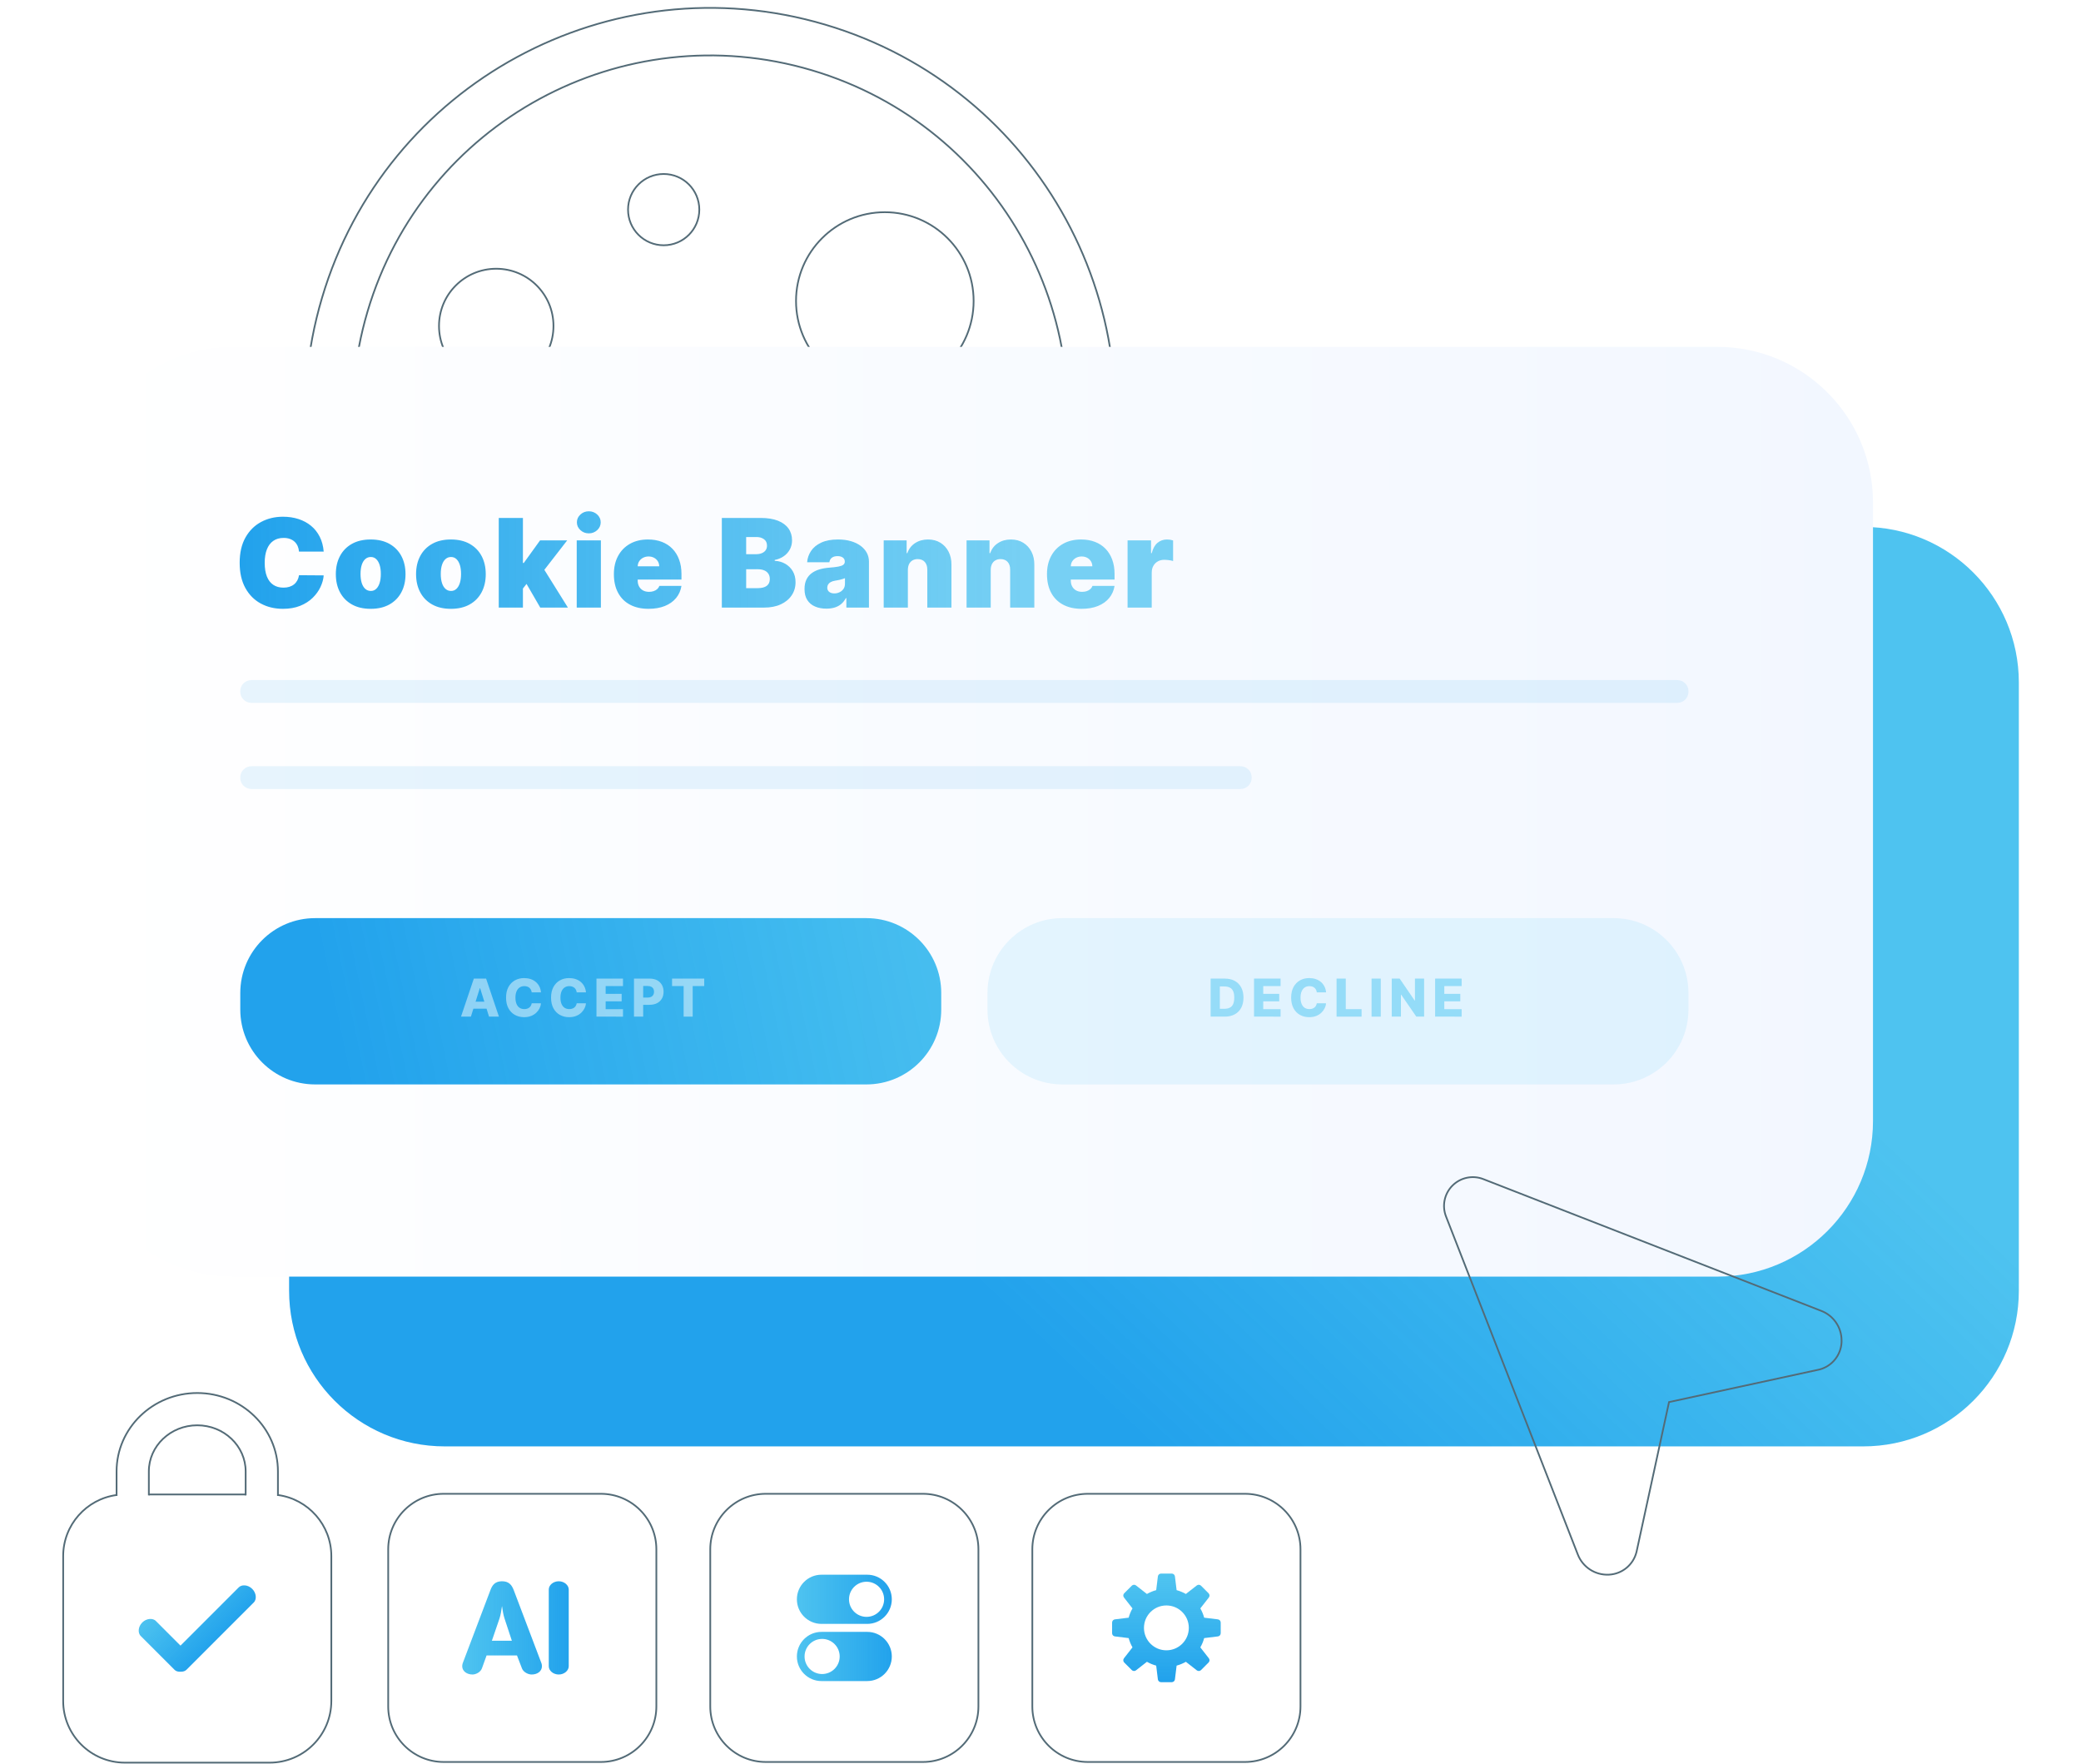 <svg width="604" height="512" viewBox="0 0 604 512" fill="none" xmlns="http://www.w3.org/2000/svg">
<g clip-path="url(#clip0_129_356)">
<path d="M318.856 153.216C337.28 90.971 301.756 25.576 239.511 7.152C177.266 -11.272 111.871 24.252 93.447 86.497C75.023 148.742 110.547 214.137 172.792 232.561C235.037 250.985 300.432 215.461 318.856 153.216ZM106.674 90.412C122.935 35.472 180.656 4.117 235.596 20.379C290.536 36.641 321.891 94.361 305.629 149.301C289.367 204.241 231.647 235.596 176.707 219.334C121.767 203.072 90.412 145.352 106.674 90.412Z" stroke="#536B77" stroke-width="0.5" stroke-miterlimit="10"/>
<path d="M256.816 113.129C271.049 113.129 282.588 101.59 282.588 87.357C282.588 73.124 271.049 61.585 256.816 61.585C242.582 61.585 231.044 73.124 231.044 87.357C231.044 101.59 242.582 113.129 256.816 113.129Z" stroke="#536B77" stroke-width="0.5" stroke-miterlimit="10"/>
<path d="M192.629 71.183C198.341 71.183 202.972 66.552 202.972 60.84C202.972 55.128 198.341 50.497 192.629 50.497C186.917 50.497 182.286 55.128 182.286 60.84C182.286 66.552 186.917 71.183 192.629 71.183Z" stroke="#536B77" stroke-width="0.5" stroke-miterlimit="10"/>
<path d="M144.031 111.217C153.206 111.217 160.643 103.78 160.643 94.605C160.643 85.43 153.206 77.993 144.031 77.993C134.856 77.993 127.419 85.43 127.419 94.605C127.419 103.78 134.856 111.217 144.031 111.217Z" stroke="#536B77" stroke-width="0.5" stroke-miterlimit="10"/>
<path d="M175.237 193.001C187.596 193.001 197.616 182.982 197.616 170.622C197.616 158.262 187.596 148.243 175.237 148.243C162.877 148.243 152.858 158.262 152.858 170.622C152.858 182.982 162.877 193.001 175.237 193.001Z" stroke="#536B77" stroke-width="0.5" stroke-miterlimit="10"/>
<path d="M248.456 181.578C255.969 181.578 262.059 175.488 262.059 167.975C262.059 160.462 255.969 154.372 248.456 154.372C240.943 154.372 234.853 160.462 234.853 167.975C234.853 175.488 240.943 181.578 248.456 181.578Z" stroke="#536B77" stroke-width="0.5" stroke-miterlimit="10"/>
<g filter="url(#filter0_d_129_356)">
<path d="M535.79 147.919H124.079C99.133 147.919 78.91 168.142 78.91 193.088V369.603C78.91 394.549 99.133 414.772 124.079 414.772H535.79C560.736 414.772 580.959 394.549 580.959 369.603V193.088C580.959 168.142 560.736 147.919 535.79 147.919Z" fill="url(#paint0_linear_129_356)"/>
</g>
<g filter="url(#filter1_d_129_356)">
<path d="M493.459 95.669H62.724C37.778 95.669 17.555 115.892 17.555 140.838V320.333C17.555 345.279 37.778 365.502 62.724 365.502H493.459C518.405 365.502 538.628 345.279 538.628 320.333V140.838C538.628 115.892 518.405 95.669 493.459 95.669Z" fill="url(#paint1_linear_129_356)"/>
</g>
<path d="M139.868 484.219C139.454 485.305 138.129 485.978 137.136 485.978C135.522 485.978 134.156 485.005 134.156 483.582C134.156 483.395 134.197 482.946 134.28 482.758L142.351 461.46C142.889 460 143.718 458.915 145.704 458.915C147.69 458.915 148.519 459.963 149.099 461.46L157.17 482.758C157.253 482.946 157.294 483.395 157.294 483.582C157.294 485.004 156.011 485.978 154.314 485.978C153.238 485.978 151.913 485.267 151.499 484.219L150.05 480.439H141.233L139.868 484.219ZM146.45 469.771C146.077 468.685 145.87 467.263 145.705 466.102C145.539 467.262 145.333 468.685 144.96 469.771L142.767 476.171H148.562L146.451 469.771H146.45ZM159.279 461.312C159.279 460.039 160.563 458.916 162.177 458.916C163.75 458.916 165.074 460.039 165.074 461.312V483.583C165.074 484.856 163.75 485.979 162.177 485.979C160.563 485.979 159.279 484.856 159.279 483.583V461.312Z" fill="url(#paint2_linear_129_356)"/>
<path d="M174.389 433.532H128.791C119.89 433.532 112.675 440.747 112.675 449.648V495.246C112.675 504.147 119.89 511.362 128.791 511.362H174.389C183.29 511.362 190.505 504.147 190.505 495.246V449.648C190.505 440.747 183.29 433.532 174.389 433.532Z" stroke="#536B77" stroke-width="0.5" stroke-miterlimit="10"/>
<path d="M251.705 457.014H238.429C234.487 457.014 231.292 460.209 231.292 464.151C231.292 468.093 234.487 471.288 238.429 471.288H251.705C255.647 471.288 258.842 468.093 258.842 464.151C258.842 460.209 255.647 457.014 251.705 457.014ZM251.515 469.247C248.7 469.247 246.418 466.965 246.418 464.15C246.418 461.335 248.7 459.053 251.515 459.053C254.33 459.053 256.612 461.335 256.612 464.15C256.612 466.965 254.33 469.247 251.515 469.247Z" fill="url(#paint3_linear_129_356)"/>
<path d="M251.705 473.606H238.429C234.487 473.606 231.292 476.801 231.292 480.743C231.292 484.685 234.487 487.88 238.429 487.88H251.705C255.647 487.88 258.842 484.685 258.842 480.743C258.842 476.801 255.647 473.606 251.705 473.606ZM238.618 485.84C235.803 485.84 233.521 483.558 233.521 480.743C233.521 477.928 235.803 475.646 238.618 475.646C241.433 475.646 243.715 477.928 243.715 480.743C243.715 483.558 241.433 485.84 238.618 485.84Z" fill="url(#paint4_linear_129_356)"/>
<path d="M267.865 433.532H222.267C213.366 433.532 206.151 440.747 206.151 449.648V495.246C206.151 504.147 213.366 511.362 222.267 511.362H267.865C276.766 511.362 283.981 504.147 283.981 495.246V449.648C283.981 440.747 276.766 433.532 267.865 433.532Z" stroke="#536B77" stroke-width="0.5" stroke-miterlimit="10"/>
<path d="M349.506 475.41L353.488 474.922C353.955 474.865 354.305 474.468 354.305 473.998V470.897C354.305 470.427 353.954 470.031 353.488 469.973L349.506 469.485C349.248 468.531 348.873 467.627 348.39 466.789L350.86 463.629C351.15 463.258 351.117 462.73 350.785 462.398L348.592 460.205C348.26 459.873 347.731 459.84 347.361 460.13L344.196 462.604C343.361 462.124 342.459 461.751 341.506 461.495L341.017 457.502C340.96 457.035 340.563 456.685 340.093 456.685H336.992C336.522 456.685 336.126 457.036 336.068 457.502L335.579 461.494C334.628 461.751 333.726 462.124 332.891 462.605L329.724 460.13C329.353 459.84 328.825 459.873 328.493 460.205L326.3 462.398C325.967 462.731 325.935 463.259 326.225 463.629L328.7 466.795C328.219 467.63 327.845 468.532 327.588 469.483L323.597 469.972C323.13 470.029 322.78 470.426 322.78 470.896V473.997C322.78 474.467 323.131 474.864 323.597 474.921L327.588 475.41C327.845 476.361 328.219 477.262 328.7 478.097L326.224 481.265C325.934 481.635 325.967 482.164 326.299 482.496L328.492 484.689C328.824 485.021 329.353 485.054 329.723 484.764L332.892 482.287C333.727 482.767 334.627 483.14 335.578 483.396L336.068 487.391C336.125 487.858 336.522 488.208 336.992 488.208H340.093C340.563 488.208 340.959 487.857 341.017 487.391L341.507 483.396C342.458 483.14 343.359 482.767 344.194 482.288L347.361 484.763C347.731 485.053 348.26 485.02 348.592 484.688L350.785 482.495C351.118 482.162 351.15 481.634 350.86 481.264L348.389 478.103C348.872 477.266 349.247 476.362 349.506 475.408M338.539 478.955C334.94 478.955 332.03 476.044 332.03 472.446C332.03 468.848 334.941 465.937 338.539 465.937C342.137 465.937 345.048 468.848 345.048 472.446C345.048 476.044 342.137 478.955 338.539 478.955Z" fill="url(#paint5_linear_129_356)"/>
<path d="M361.342 433.532H315.744C306.843 433.532 299.628 440.747 299.628 449.648V495.246C299.628 504.147 306.843 511.362 315.744 511.362H361.342C370.243 511.362 377.458 504.147 377.458 495.246V449.648C377.458 440.747 370.243 433.532 361.342 433.532Z" stroke="#536B77" stroke-width="0.5" stroke-miterlimit="10"/>
<path d="M77.457 159.454C77.038 160.529 76.828 161.821 76.828 163.328C76.828 164.921 77.042 166.252 77.47 167.324C77.897 168.395 78.518 169.2 79.331 169.738C80.144 170.276 81.123 170.545 82.266 170.545C82.918 170.545 83.502 170.462 84.019 170.297C84.535 170.131 84.984 169.893 85.365 169.579C85.746 169.266 86.057 168.887 86.299 168.442C86.54 167.998 86.703 167.496 86.788 166.937L93.953 166.988C93.868 168.089 93.559 169.209 93.026 170.348C92.492 171.487 91.736 172.537 90.758 173.498C89.779 174.459 88.57 175.232 87.131 175.817C85.691 176.401 84.019 176.693 82.113 176.693C79.725 176.693 77.584 176.181 75.691 175.156C73.798 174.132 72.303 172.624 71.207 170.634C70.111 168.644 69.562 166.209 69.562 163.329C69.562 160.433 70.121 157.992 71.239 156.006C72.357 154.02 73.864 152.517 75.761 151.496C77.658 150.475 79.776 149.965 82.113 149.965C83.756 149.965 85.268 150.19 86.648 150.639C88.028 151.088 89.24 151.742 90.281 152.601C91.323 153.461 92.161 154.518 92.796 155.77C93.431 157.024 93.817 158.459 93.952 160.077H86.787C86.736 159.484 86.603 158.946 86.387 158.464C86.171 157.982 85.874 157.564 85.498 157.213C85.121 156.862 84.665 156.59 84.132 156.4C83.598 156.21 82.993 156.114 82.315 156.114C81.129 156.114 80.128 156.402 79.311 156.978C78.494 157.554 77.875 158.38 77.457 159.456V159.454ZM116.492 161.366C117.297 162.878 117.699 164.633 117.699 166.632C117.699 168.631 117.297 170.386 116.492 171.898C115.687 173.41 114.531 174.587 113.024 175.43C111.517 176.273 109.704 176.694 107.587 176.694C105.47 176.694 103.657 176.273 102.15 175.43C100.642 174.587 99.486 173.41 98.682 171.898C97.878 170.386 97.475 168.631 97.475 166.632C97.475 164.633 97.877 162.878 98.682 161.366C99.487 159.854 100.642 158.677 102.15 157.834C103.657 156.991 105.47 156.57 107.587 156.57C109.704 156.57 111.517 156.991 113.024 157.834C114.531 158.677 115.688 159.854 116.492 161.366ZM110.534 166.58C110.534 165.555 110.415 164.677 110.179 163.944C109.942 163.212 109.607 162.646 109.175 162.248C108.743 161.85 108.231 161.651 107.638 161.651C107.011 161.651 106.473 161.85 106.025 162.248C105.576 162.646 105.233 163.211 104.996 163.944C104.759 164.677 104.64 165.555 104.64 166.58C104.64 167.596 104.759 168.473 104.996 169.209C105.233 169.946 105.576 170.514 106.025 170.911C106.474 171.309 107.011 171.509 107.638 171.509C108.231 171.509 108.743 171.31 109.175 170.911C109.607 170.514 109.942 169.946 110.179 169.209C110.416 168.473 110.534 167.596 110.534 166.58ZM139.78 161.366C140.585 162.878 140.987 164.633 140.987 166.632C140.987 168.631 140.585 170.386 139.78 171.898C138.975 173.41 137.819 174.587 136.312 175.43C134.805 176.273 132.992 176.694 130.875 176.694C128.758 176.694 126.945 176.273 125.438 175.43C123.93 174.587 122.774 173.41 121.97 171.898C121.166 170.386 120.763 168.631 120.763 166.632C120.763 164.633 121.165 162.878 121.97 161.366C122.775 159.854 123.93 158.677 125.438 157.834C126.945 156.991 128.758 156.57 130.875 156.57C132.992 156.57 134.805 156.991 136.312 157.834C137.819 158.677 138.976 159.854 139.78 161.366ZM133.822 166.58C133.822 165.555 133.703 164.677 133.467 163.944C133.23 163.212 132.895 162.646 132.463 162.248C132.031 161.85 131.519 161.651 130.926 161.651C130.299 161.651 129.761 161.85 129.313 162.248C128.864 162.646 128.521 163.211 128.284 163.944C128.047 164.677 127.928 165.555 127.928 166.58C127.928 167.596 128.047 168.473 128.284 169.209C128.521 169.946 128.864 170.514 129.313 170.911C129.762 171.309 130.299 171.509 130.926 171.509C131.519 171.509 132.031 171.31 132.463 170.911C132.895 170.514 133.23 169.946 133.467 169.209C133.704 168.473 133.822 167.596 133.822 166.58ZM164.632 156.824H156.756L152.03 163.379H151.776V150.32H144.763V176.337H151.776V170.804L152.826 169.462L156.806 176.337H164.834L157.994 165.375L164.631 156.824H164.632ZM167.39 176.337H174.403V156.824H167.39V176.337ZM170.897 154.791C171.854 154.791 172.669 154.478 173.342 153.851C174.015 153.224 174.352 152.471 174.352 151.589C174.352 150.707 174.015 149.955 173.342 149.328C172.669 148.701 171.854 148.388 170.897 148.388C169.948 148.388 169.135 148.701 168.458 149.328C167.78 149.955 167.441 150.708 167.441 151.589C167.441 152.47 167.78 153.224 168.458 153.851C169.135 154.478 169.948 154.791 170.897 154.791ZM197.107 162.401C197.565 163.638 197.793 165.031 197.793 166.581V168.207H185.089V168.512C185.089 169.138 185.22 169.698 185.483 170.189C185.746 170.68 186.123 171.065 186.614 171.345C187.105 171.624 187.698 171.764 188.392 171.764C188.875 171.764 189.317 171.696 189.72 171.561C190.122 171.425 190.468 171.228 190.755 170.97C191.043 170.712 191.255 170.401 191.39 170.036H197.793C197.573 171.391 197.052 172.566 196.231 173.561C195.409 174.556 194.323 175.327 192.972 175.873C191.621 176.419 190.044 176.692 188.24 176.692C186.157 176.692 184.363 176.292 182.86 175.492C181.357 174.692 180.2 173.54 179.392 172.036C178.584 170.532 178.179 168.731 178.179 166.631C178.179 164.615 178.586 162.854 179.399 161.346C180.212 159.838 181.359 158.665 182.842 157.827C184.324 156.989 186.073 156.57 188.089 156.57C189.563 156.57 190.897 156.799 192.09 157.256C193.284 157.714 194.305 158.376 195.152 159.244C195.999 160.112 196.651 161.164 197.109 162.401H197.107ZM191.339 164.345C191.331 163.786 191.189 163.293 190.914 162.865C190.639 162.437 190.27 162.103 189.809 161.862C189.348 161.62 188.825 161.5 188.24 161.5C187.673 161.5 187.152 161.621 186.678 161.862C186.203 162.103 185.824 162.435 185.541 162.859C185.258 163.283 185.107 163.778 185.09 164.345H191.339ZM230.09 165.761C230.632 166.672 230.903 167.741 230.903 168.969C230.903 170.392 230.532 171.658 229.792 172.767C229.051 173.877 227.999 174.749 226.635 175.384C225.272 176.02 223.645 176.337 221.757 176.337H209.51V150.32H220.791C222.773 150.32 224.439 150.587 225.79 151.12C227.141 151.654 228.161 152.407 228.852 153.381C229.543 154.355 229.888 155.503 229.888 156.824C229.888 157.781 229.678 158.653 229.259 159.441C228.84 160.229 228.253 160.887 227.499 161.417C226.746 161.946 225.865 162.313 224.857 162.516V162.77C225.975 162.812 226.991 163.094 227.906 163.615C228.821 164.136 229.549 164.851 230.091 165.762L230.09 165.761ZM216.573 160.838H219.469C220.087 160.838 220.633 160.741 221.108 160.546C221.582 160.352 221.953 160.07 222.219 159.701C222.486 159.333 222.619 158.882 222.619 158.348C222.619 157.543 222.331 156.927 221.755 156.499C221.179 156.071 220.451 155.857 219.57 155.857H216.572V160.837L216.573 160.838ZM223.433 168.054C223.433 167.444 223.293 166.928 223.014 166.504C222.735 166.081 222.339 165.758 221.826 165.539C221.313 165.318 220.697 165.208 219.977 165.208H216.573V170.696H219.876C221.062 170.696 221.951 170.474 222.544 170.029C223.137 169.585 223.433 168.926 223.433 168.054ZM251.593 160.451C252.004 161.225 252.209 162.066 252.209 162.972V176.336H245.654V173.592H245.501C245.111 174.321 244.639 174.909 244.084 175.358C243.529 175.807 242.898 176.133 242.191 176.337C241.483 176.54 240.707 176.642 239.86 176.642C238.615 176.642 237.516 176.437 236.563 176.026C235.61 175.616 234.863 174.991 234.321 174.152C233.779 173.313 233.508 172.246 233.508 170.95C233.508 169.884 233.69 168.971 234.054 168.213C234.418 167.455 234.926 166.835 235.578 166.352C236.23 165.87 236.99 165.501 237.858 165.247C238.726 164.993 239.664 164.828 240.672 164.751C241.764 164.667 242.643 164.563 243.308 164.44C243.973 164.317 244.454 164.144 244.75 163.919C245.046 163.695 245.195 163.397 245.195 163.023V162.972C245.195 162.464 245 162.075 244.611 161.803C244.221 161.532 243.722 161.397 243.112 161.397C242.443 161.397 241.899 161.543 241.48 161.835C241.061 162.127 240.809 162.574 240.724 163.175H234.27C234.354 161.989 234.734 160.895 235.407 159.891C236.08 158.887 237.065 158.083 238.361 157.477C239.656 156.872 241.274 156.569 243.214 156.569C244.611 156.569 245.865 156.732 246.974 157.058C248.083 157.384 249.028 157.837 249.807 158.417C250.586 158.997 251.181 159.674 251.592 160.45L251.593 160.451ZM245.248 167.8C245.061 167.876 244.865 167.948 244.657 168.016C244.449 168.084 244.229 168.147 243.996 168.206C243.763 168.265 243.517 168.32 243.259 168.372C243.001 168.423 242.732 168.469 242.452 168.512C241.91 168.596 241.468 168.734 241.124 168.925C240.781 169.116 240.527 169.348 240.362 169.624C240.197 169.899 240.114 170.206 240.114 170.545C240.114 171.087 240.304 171.502 240.686 171.79C241.067 172.078 241.554 172.222 242.147 172.222C242.681 172.222 243.182 172.112 243.652 171.892C244.122 171.672 244.505 171.354 244.801 170.939C245.097 170.524 245.246 170.021 245.246 169.427V167.801L245.248 167.8ZM272.95 157.517C271.929 156.886 270.729 156.571 269.348 156.571C267.916 156.571 266.665 156.923 265.594 157.625C264.522 158.328 263.775 159.297 263.352 160.534H263.148V156.825H256.491V176.338H263.504V165.362C263.512 164.719 263.631 164.166 263.859 163.704C264.088 163.243 264.416 162.887 264.844 162.637C265.271 162.387 265.773 162.262 266.349 162.262C267.229 162.262 267.918 162.537 268.413 163.088C268.909 163.639 269.152 164.397 269.143 165.362V176.338H276.156V163.888C276.164 162.474 275.887 161.216 275.324 160.115C274.761 159.014 273.969 158.148 272.949 157.517H272.95ZM297.001 157.517C295.98 156.886 294.78 156.571 293.399 156.571C291.967 156.571 290.716 156.923 289.645 157.625C288.573 158.328 287.826 159.297 287.403 160.534H287.199V156.825H280.542V176.338H287.555V165.362C287.563 164.719 287.682 164.166 287.91 163.704C288.139 163.243 288.467 162.887 288.895 162.637C289.322 162.387 289.824 162.262 290.4 162.262C291.28 162.262 291.969 162.537 292.464 163.088C292.96 163.639 293.203 164.397 293.194 165.362V176.338H300.207V163.888C300.215 162.474 299.938 161.216 299.375 160.115C298.812 159.014 298.02 158.148 297 157.517H297.001ZM322.811 162.401C323.269 163.638 323.497 165.031 323.497 166.581V168.207H310.793V168.512C310.793 169.138 310.924 169.698 311.187 170.189C311.45 170.68 311.827 171.065 312.318 171.345C312.809 171.624 313.402 171.764 314.096 171.764C314.579 171.764 315.021 171.696 315.424 171.561C315.826 171.425 316.172 171.228 316.459 170.97C316.747 170.712 316.959 170.401 317.094 170.036H323.497C323.277 171.391 322.756 172.566 321.935 173.561C321.113 174.556 320.027 175.327 318.676 175.873C317.325 176.419 315.748 176.692 313.944 176.692C311.861 176.692 310.067 176.292 308.564 175.492C307.061 174.692 305.904 173.54 305.096 172.036C304.288 170.532 303.883 168.731 303.883 166.631C303.883 164.615 304.29 162.854 305.103 161.346C305.916 159.838 307.063 158.665 308.546 157.827C310.028 156.989 311.777 156.57 313.793 156.57C315.267 156.57 316.601 156.799 317.794 157.256C318.988 157.714 320.009 158.376 320.856 159.244C321.703 160.112 322.355 161.164 322.813 162.401H322.811ZM317.043 164.345C317.035 163.786 316.893 163.293 316.618 162.865C316.343 162.437 315.974 162.103 315.513 161.862C315.052 161.62 314.529 161.5 313.944 161.5C313.377 161.5 312.856 161.621 312.382 161.862C311.907 162.103 311.528 162.435 311.245 162.859C310.962 163.283 310.811 163.778 310.794 164.345H317.044H317.043ZM339.614 156.64C339.313 156.594 339.01 156.571 338.706 156.571C337.664 156.571 336.756 156.888 335.981 157.523C335.206 158.159 334.641 159.162 334.285 160.534H334.082V156.825H327.272V176.338H334.285V166.175C334.285 165.43 334.442 164.78 334.755 164.225C335.068 163.671 335.498 163.239 336.045 162.93C336.592 162.621 337.208 162.467 337.894 162.467C338.258 162.467 338.694 162.496 339.202 162.556C339.71 162.615 340.138 162.704 340.485 162.823V156.84C340.206 156.755 339.915 156.69 339.615 156.643L339.614 156.64Z" fill="url(#paint6_linear_129_356)"/>
<path d="M486.79 197.373H73.014C71.21 197.373 69.742 198.795 69.742 200.541V200.823C69.742 202.569 71.21 203.99 73.014 203.99H486.791C488.595 203.99 490.064 202.57 490.064 200.823V200.541C490.064 198.795 488.594 197.373 486.79 197.373Z" fill="url(#paint7_linear_129_356)"/>
<path d="M360.007 222.373H73.014C71.21 222.373 69.742 223.793 69.742 225.54V225.822C69.742 227.568 71.21 228.99 73.014 228.99H360.008C361.812 228.99 363.28 227.568 363.28 225.822V225.54C363.28 223.794 361.812 222.373 360.008 222.373H360.007Z" fill="url(#paint8_linear_129_356)"/>
<path d="M251.464 266.46H91.466C79.468 266.46 69.741 276.187 69.741 288.185V292.999C69.741 304.997 79.468 314.724 91.466 314.724H251.464C263.462 314.724 273.189 304.997 273.189 292.999V288.185C273.189 276.187 263.462 266.46 251.464 266.46Z" fill="url(#paint9_linear_129_356)"/>
<path opacity="0.1" d="M468.339 266.46H308.341C296.343 266.46 286.616 276.187 286.616 288.185V292.999C286.616 304.997 296.343 314.724 308.341 314.724H468.339C480.337 314.724 490.064 304.997 490.064 292.999V288.185C490.064 276.187 480.337 266.46 468.339 266.46Z" fill="#22B8F0"/>
<g opacity="0.5">
<path d="M136.674 295.049H133.806L137.532 284.008H141.085L144.811 295.049H141.943L139.349 286.79H139.263L136.675 295.049H136.674ZM136.291 290.704H142.286V292.731H136.291V290.704Z" fill="#F4FBFE"/>
<path d="M157.024 288.008H154.329C154.293 287.732 154.22 287.482 154.108 287.259C153.996 287.036 153.849 286.846 153.666 286.688C153.483 286.53 153.267 286.409 153.017 286.324C152.767 286.24 152.492 286.197 152.189 286.197C151.654 286.197 151.193 286.329 150.806 286.591C150.42 286.854 150.123 287.233 149.917 287.729C149.71 288.225 149.606 288.826 149.606 289.53C149.606 290.263 149.711 290.877 149.921 291.371C150.131 291.865 150.428 292.237 150.811 292.487C151.194 292.737 151.647 292.862 152.172 292.862C152.467 292.862 152.735 292.824 152.978 292.749C153.221 292.673 153.435 292.562 153.62 292.417C153.806 292.271 153.958 292.094 154.078 291.884C154.199 291.673 154.282 291.436 154.329 291.169L157.024 291.186C156.977 291.674 156.836 292.156 156.601 292.63C156.366 293.104 156.043 293.537 155.633 293.927C155.223 294.317 154.725 294.627 154.137 294.857C153.549 295.087 152.876 295.203 152.118 295.203C151.118 295.203 150.224 294.982 149.435 294.542C148.646 294.103 148.024 293.46 147.567 292.615C147.111 291.77 146.882 290.742 146.882 289.531C146.882 288.32 147.114 287.287 147.577 286.442C148.041 285.597 148.668 284.956 149.459 284.517C150.25 284.078 151.136 283.859 152.117 283.859C152.785 283.859 153.403 283.952 153.971 284.137C154.538 284.322 155.038 284.591 155.469 284.946C155.901 285.3 156.251 285.734 156.521 286.248C156.791 286.762 156.958 287.35 157.022 288.011L157.024 288.008Z" fill="#F4FBFE"/>
<path d="M170.083 288.008H167.388C167.352 287.732 167.279 287.482 167.167 287.259C167.055 287.036 166.908 286.846 166.725 286.688C166.542 286.53 166.326 286.409 166.076 286.324C165.826 286.24 165.551 286.197 165.248 286.197C164.713 286.197 164.252 286.329 163.865 286.591C163.479 286.854 163.182 287.233 162.976 287.729C162.769 288.225 162.665 288.826 162.665 289.53C162.665 290.263 162.77 290.877 162.98 291.371C163.19 291.865 163.487 292.237 163.87 292.487C164.253 292.737 164.706 292.862 165.231 292.862C165.526 292.862 165.794 292.824 166.037 292.749C166.28 292.673 166.494 292.562 166.679 292.417C166.865 292.271 167.017 292.094 167.137 291.884C167.258 291.673 167.341 291.436 167.388 291.169L170.083 291.186C170.036 291.674 169.895 292.156 169.66 292.63C169.425 293.104 169.102 293.537 168.692 293.927C168.282 294.317 167.784 294.627 167.196 294.857C166.608 295.087 165.935 295.203 165.177 295.203C164.177 295.203 163.283 294.982 162.494 294.542C161.705 294.103 161.083 293.46 160.626 292.615C160.17 291.77 159.941 290.742 159.941 289.531C159.941 288.32 160.173 287.287 160.636 286.442C161.1 285.597 161.727 284.956 162.518 284.517C163.309 284.078 164.195 283.859 165.176 283.859C165.844 283.859 166.462 283.952 167.03 284.137C167.597 284.322 168.097 284.591 168.528 284.946C168.96 285.3 169.31 285.734 169.58 286.248C169.85 286.762 170.017 287.35 170.081 288.011L170.083 288.008Z" fill="#F4FBFE"/>
<path d="M173.122 295.049V284.008H180.82V286.175H175.79V288.44H180.427V290.613H175.79V292.883H180.82V295.05L173.122 295.049Z" fill="#F4FBFE"/>
<path d="M184.011 295.049V284.008H188.572C189.399 284.008 190.113 284.169 190.715 284.49C191.318 284.811 191.782 285.26 192.11 285.833C192.436 286.406 192.6 287.072 192.6 287.83C192.6 288.592 192.434 289.258 192.101 289.827C191.769 290.397 191.295 290.838 190.681 291.151C190.066 291.463 189.336 291.62 188.492 291.62H185.679V289.517H187.996C188.399 289.517 188.736 289.447 189.007 289.307C189.278 289.166 189.485 288.97 189.625 288.716C189.765 288.463 189.835 288.167 189.835 287.829C189.835 287.487 189.765 287.192 189.625 286.942C189.484 286.692 189.277 286.499 189.005 286.362C188.732 286.226 188.396 286.158 187.996 286.158H186.681V295.048H184.013L184.011 295.049Z" fill="#F4FBFE"/>
<path d="M195.066 286.175V284.008H204.398V286.175H201.05V295.049H198.419V286.175H195.066Z" fill="#F4FBFE"/>
</g>
<g opacity="0.4">
<path d="M355.461 295.049H351.38V284.008H355.455C356.58 284.008 357.55 284.228 358.364 284.668C359.177 285.108 359.805 285.741 360.248 286.565C360.69 287.39 360.911 288.376 360.911 289.522C360.911 290.668 360.691 291.661 360.251 292.488C359.811 293.314 359.183 293.948 358.366 294.388C357.551 294.828 356.582 295.048 355.461 295.048V295.049ZM354.048 292.774H355.359C355.977 292.774 356.501 292.67 356.93 292.459C357.36 292.249 357.685 291.906 357.906 291.43C358.128 290.953 358.238 290.319 358.238 289.524C358.238 288.729 358.127 288.096 357.904 287.624C357.68 287.152 357.352 286.811 356.92 286.601C356.486 286.39 355.954 286.286 355.321 286.286H354.049V292.776L354.048 292.774Z" fill="#22B8F0"/>
<path d="M363.983 295.049V284.008H371.681V286.175H366.651V288.44H371.288V290.613H366.651V292.883H371.681V295.05L363.983 295.049Z" fill="#22B8F0"/>
<path d="M384.892 288.008H382.197C382.161 287.732 382.088 287.482 381.976 287.259C381.864 287.036 381.717 286.846 381.534 286.688C381.351 286.53 381.135 286.409 380.885 286.324C380.635 286.24 380.36 286.197 380.057 286.197C379.522 286.197 379.061 286.329 378.674 286.591C378.288 286.854 377.991 287.233 377.785 287.729C377.578 288.225 377.474 288.826 377.474 289.53C377.474 290.263 377.579 290.877 377.789 291.371C377.999 291.865 378.296 292.237 378.679 292.487C379.062 292.737 379.515 292.862 380.04 292.862C380.335 292.862 380.603 292.824 380.846 292.749C381.089 292.673 381.303 292.562 381.488 292.417C381.674 292.271 381.826 292.094 381.946 291.884C382.067 291.673 382.15 291.436 382.197 291.169L384.892 291.186C384.845 291.674 384.704 292.156 384.469 292.63C384.234 293.104 383.911 293.537 383.501 293.927C383.091 294.317 382.593 294.627 382.005 294.857C381.417 295.087 380.744 295.203 379.986 295.203C378.986 295.203 378.092 294.982 377.303 294.542C376.514 294.103 375.892 293.46 375.435 292.615C374.979 291.77 374.75 290.742 374.75 289.531C374.75 288.32 374.982 287.287 375.445 286.442C375.909 285.597 376.536 284.956 377.327 284.517C378.118 284.078 379.004 283.859 379.985 283.859C380.653 283.859 381.271 283.952 381.839 284.137C382.406 284.322 382.906 284.591 383.337 284.946C383.769 285.3 384.119 285.734 384.389 286.248C384.659 286.762 384.826 287.35 384.89 288.011L384.892 288.008Z" fill="#22B8F0"/>
<path d="M387.931 295.049V284.008H390.599V292.882H395.193V295.049H387.931Z" fill="#22B8F0"/>
<path d="M400.759 284.008V295.049H398.091V284.008H400.759Z" fill="#22B8F0"/>
<path d="M413.345 284.008V295.049H411.08L406.686 288.677H406.616V295.049H403.948V284.008H406.244L410.59 290.369H410.682V284.008H413.345Z" fill="#22B8F0"/>
<path d="M416.534 295.049V284.008H424.232V286.175H419.202V288.44H423.839V290.613H419.202V292.883H424.232V295.05L416.534 295.049Z" fill="#22B8F0"/>
</g>
<path d="M430.539 342.208L528.613 380.443C532.157 381.803 534.5 385.208 534.506 389.009V389.493C534.351 393.264 531.755 396.493 528.108 397.456L484.428 406.913L474.997 450.377C474.09 454.122 470.825 456.821 466.977 457.001C463.016 457.202 459.374 454.832 457.947 451.134L419.706 353.06C418.485 349.964 419.217 346.441 421.566 344.087C423.92 341.728 427.443 340.991 430.539 342.207V342.208Z" stroke="#536B77" stroke-width="0.5" stroke-miterlimit="10"/>
<path d="M80.674 433.887C89.422 435.064 96.167 442.558 96.167 451.628V493.655C96.167 503.542 88.152 511.557 78.265 511.557H36.238C26.351 511.557 18.336 503.542 18.336 493.655V451.628C18.336 442.557 25.083 435.062 33.832 433.887" stroke="#536B77" stroke-width="0.5" stroke-miterlimit="10"/>
<path d="M43.202 433.726H70.24H71.3" stroke="#536B77" stroke-width="0.5" stroke-miterlimit="10"/>
<path d="M80.667 434.149V427.029C80.667 414.486 70.162 404.283 57.252 404.283C44.342 404.283 33.836 414.486 33.836 427.029V434.149" stroke="#536B77" stroke-width="0.5" stroke-miterlimit="10"/>
<path d="M43.202 433.994V427.029C43.202 419.652 49.504 413.65 57.251 413.65C64.998 413.65 71.3 419.653 71.3 427.029V433.994" stroke="#536B77" stroke-width="0.5" stroke-miterlimit="10"/>
<path d="M73.572 460.783C72.157 459.368 70.048 459.226 68.931 460.343L52.388 476.886L45.582 470.08C44.466 468.964 42.321 469.14 40.942 470.519C39.526 471.935 39.385 474.044 40.501 475.16L50.287 484.946C50.862 485.521 51.7 485.755 52.571 485.661C53.306 485.661 53.997 485.436 54.487 484.946L74.011 465.422C75.127 464.306 74.95 462.161 73.571 460.782L73.572 460.783Z" fill="url(#paint10_linear_129_356)" stroke="white" stroke-miterlimit="10"/>
</g>
<defs>
<filter id="filter0_d_129_356" x="69.91" y="138.919" width="530.049" height="294.853" filterUnits="userSpaceOnUse" color-interpolation-filters="sRGB">
<feFlood flood-opacity="0" result="BackgroundImageFix"/>
<feColorMatrix in="SourceAlpha" type="matrix" values="0 0 0 0 0 0 0 0 0 0 0 0 0 0 0 0 0 0 127 0" result="hardAlpha"/>
<feOffset dx="5" dy="5"/>
<feGaussianBlur stdDeviation="7"/>
<feColorMatrix type="matrix" values="0 0 0 0 0.176 0 0 0 0 0.58 0 0 0 0 0.647 0 0 0 0.3 0"/>
<feBlend mode="normal" in2="BackgroundImageFix" result="effect1_dropShadow_129_356"/>
<feBlend mode="normal" in="SourceGraphic" in2="effect1_dropShadow_129_356" result="shape"/>
</filter>
<filter id="filter1_d_129_356" x="8.555" y="86.669" width="549.073" height="297.833" filterUnits="userSpaceOnUse" color-interpolation-filters="sRGB">
<feFlood flood-opacity="0" result="BackgroundImageFix"/>
<feColorMatrix in="SourceAlpha" type="matrix" values="0 0 0 0 0 0 0 0 0 0 0 0 0 0 0 0 0 0 127 0" result="hardAlpha"/>
<feOffset dx="5" dy="5"/>
<feGaussianBlur stdDeviation="7"/>
<feColorMatrix type="matrix" values="0 0 0 0 0.176 0 0 0 0 0.58 0 0 0 0 0.647 0 0 0 0.3 0"/>
<feBlend mode="normal" in2="BackgroundImageFix" result="effect1_dropShadow_129_356"/>
<feBlend mode="normal" in="SourceGraphic" in2="effect1_dropShadow_129_356" result="shape"/>
</filter>
<linearGradient id="paint0_linear_129_356" x1="437.421" y1="167.791" x2="262.312" y2="352.785" gradientUnits="userSpaceOnUse">
<stop offset="0.163" stop-color="#22B4EC" stop-opacity="0.8"/>
<stop offset="1" stop-color="#22A2EC"/>
</linearGradient>
<linearGradient id="paint1_linear_129_356" x1="17.555" y1="230.585" x2="538.628" y2="230.585" gradientUnits="userSpaceOnUse">
<stop stop-color="white"/>
<stop offset="1" stop-color="#F2F7FF"/>
</linearGradient>
<linearGradient id="paint2_linear_129_356" x1="134.156" y1="472.447" x2="165.074" y2="472.447" gradientUnits="userSpaceOnUse">
<stop stop-color="#22B4EC" stop-opacity="0.8"/>
<stop offset="1" stop-color="#22A2EC"/>
</linearGradient>
<linearGradient id="paint3_linear_129_356" x1="231.291" y1="464.151" x2="258.841" y2="464.151" gradientUnits="userSpaceOnUse">
<stop stop-color="#22B4EC" stop-opacity="0.8"/>
<stop offset="1" stop-color="#22A2EC"/>
</linearGradient>
<linearGradient id="paint4_linear_129_356" x1="231.291" y1="480.743" x2="258.841" y2="480.743" gradientUnits="userSpaceOnUse">
<stop stop-color="#22B4EC" stop-opacity="0.8"/>
<stop offset="1" stop-color="#22A2EC"/>
</linearGradient>
<linearGradient id="paint5_linear_129_356" x1="338.543" y1="457.987" x2="338.543" y2="487.711" gradientUnits="userSpaceOnUse">
<stop stop-color="#22B4EC" stop-opacity="0.8"/>
<stop offset="1" stop-color="#22A2EC"/>
</linearGradient>
<linearGradient id="paint6_linear_129_356" x1="341.094" y1="162.54" x2="70.171" y2="162.54" gradientUnits="userSpaceOnUse">
<stop offset="0.163" stop-color="#22B4EC" stop-opacity="0.6"/>
<stop offset="0.343" stop-color="#22AFEC" stop-opacity="0.689"/>
<stop offset="1" stop-color="#22A2EC"/>
</linearGradient>
<linearGradient id="paint7_linear_129_356" x1="-391.015" y1="-22.957" x2="-385.329" y2="-21.062" gradientUnits="userSpaceOnUse">
<stop stop-color="#22B4EC" stop-opacity="0.05"/>
<stop offset="1" stop-color="#22A2EC" stop-opacity="0.1"/>
</linearGradient>
<linearGradient id="paint8_linear_129_356" x1="-404.728" y1="18.602" x2="-399.043" y2="20.497" gradientUnits="userSpaceOnUse">
<stop stop-color="#22B4EC" stop-opacity="0.05"/>
<stop offset="1" stop-color="#22A2EC" stop-opacity="0.1"/>
</linearGradient>
<linearGradient id="paint9_linear_129_356" x1="298.408" y1="264.095" x2="98.376" y2="305.849" gradientUnits="userSpaceOnUse">
<stop stop-color="#22B4EC" stop-opacity="0.8"/>
<stop offset="1" stop-color="#22A2EC"/>
</linearGradient>
<linearGradient id="paint10_linear_129_356" x1="50.263" y1="461.198" x2="64.249" y2="475.185" gradientUnits="userSpaceOnUse">
<stop stop-color="#22B4EC" stop-opacity="0.8"/>
<stop offset="1" stop-color="#22A2EC"/>
</linearGradient>
<clipPath id="clip0_129_356">
<rect width="604" height="511.807" fill="white"/>
</clipPath>
</defs>
</svg>
